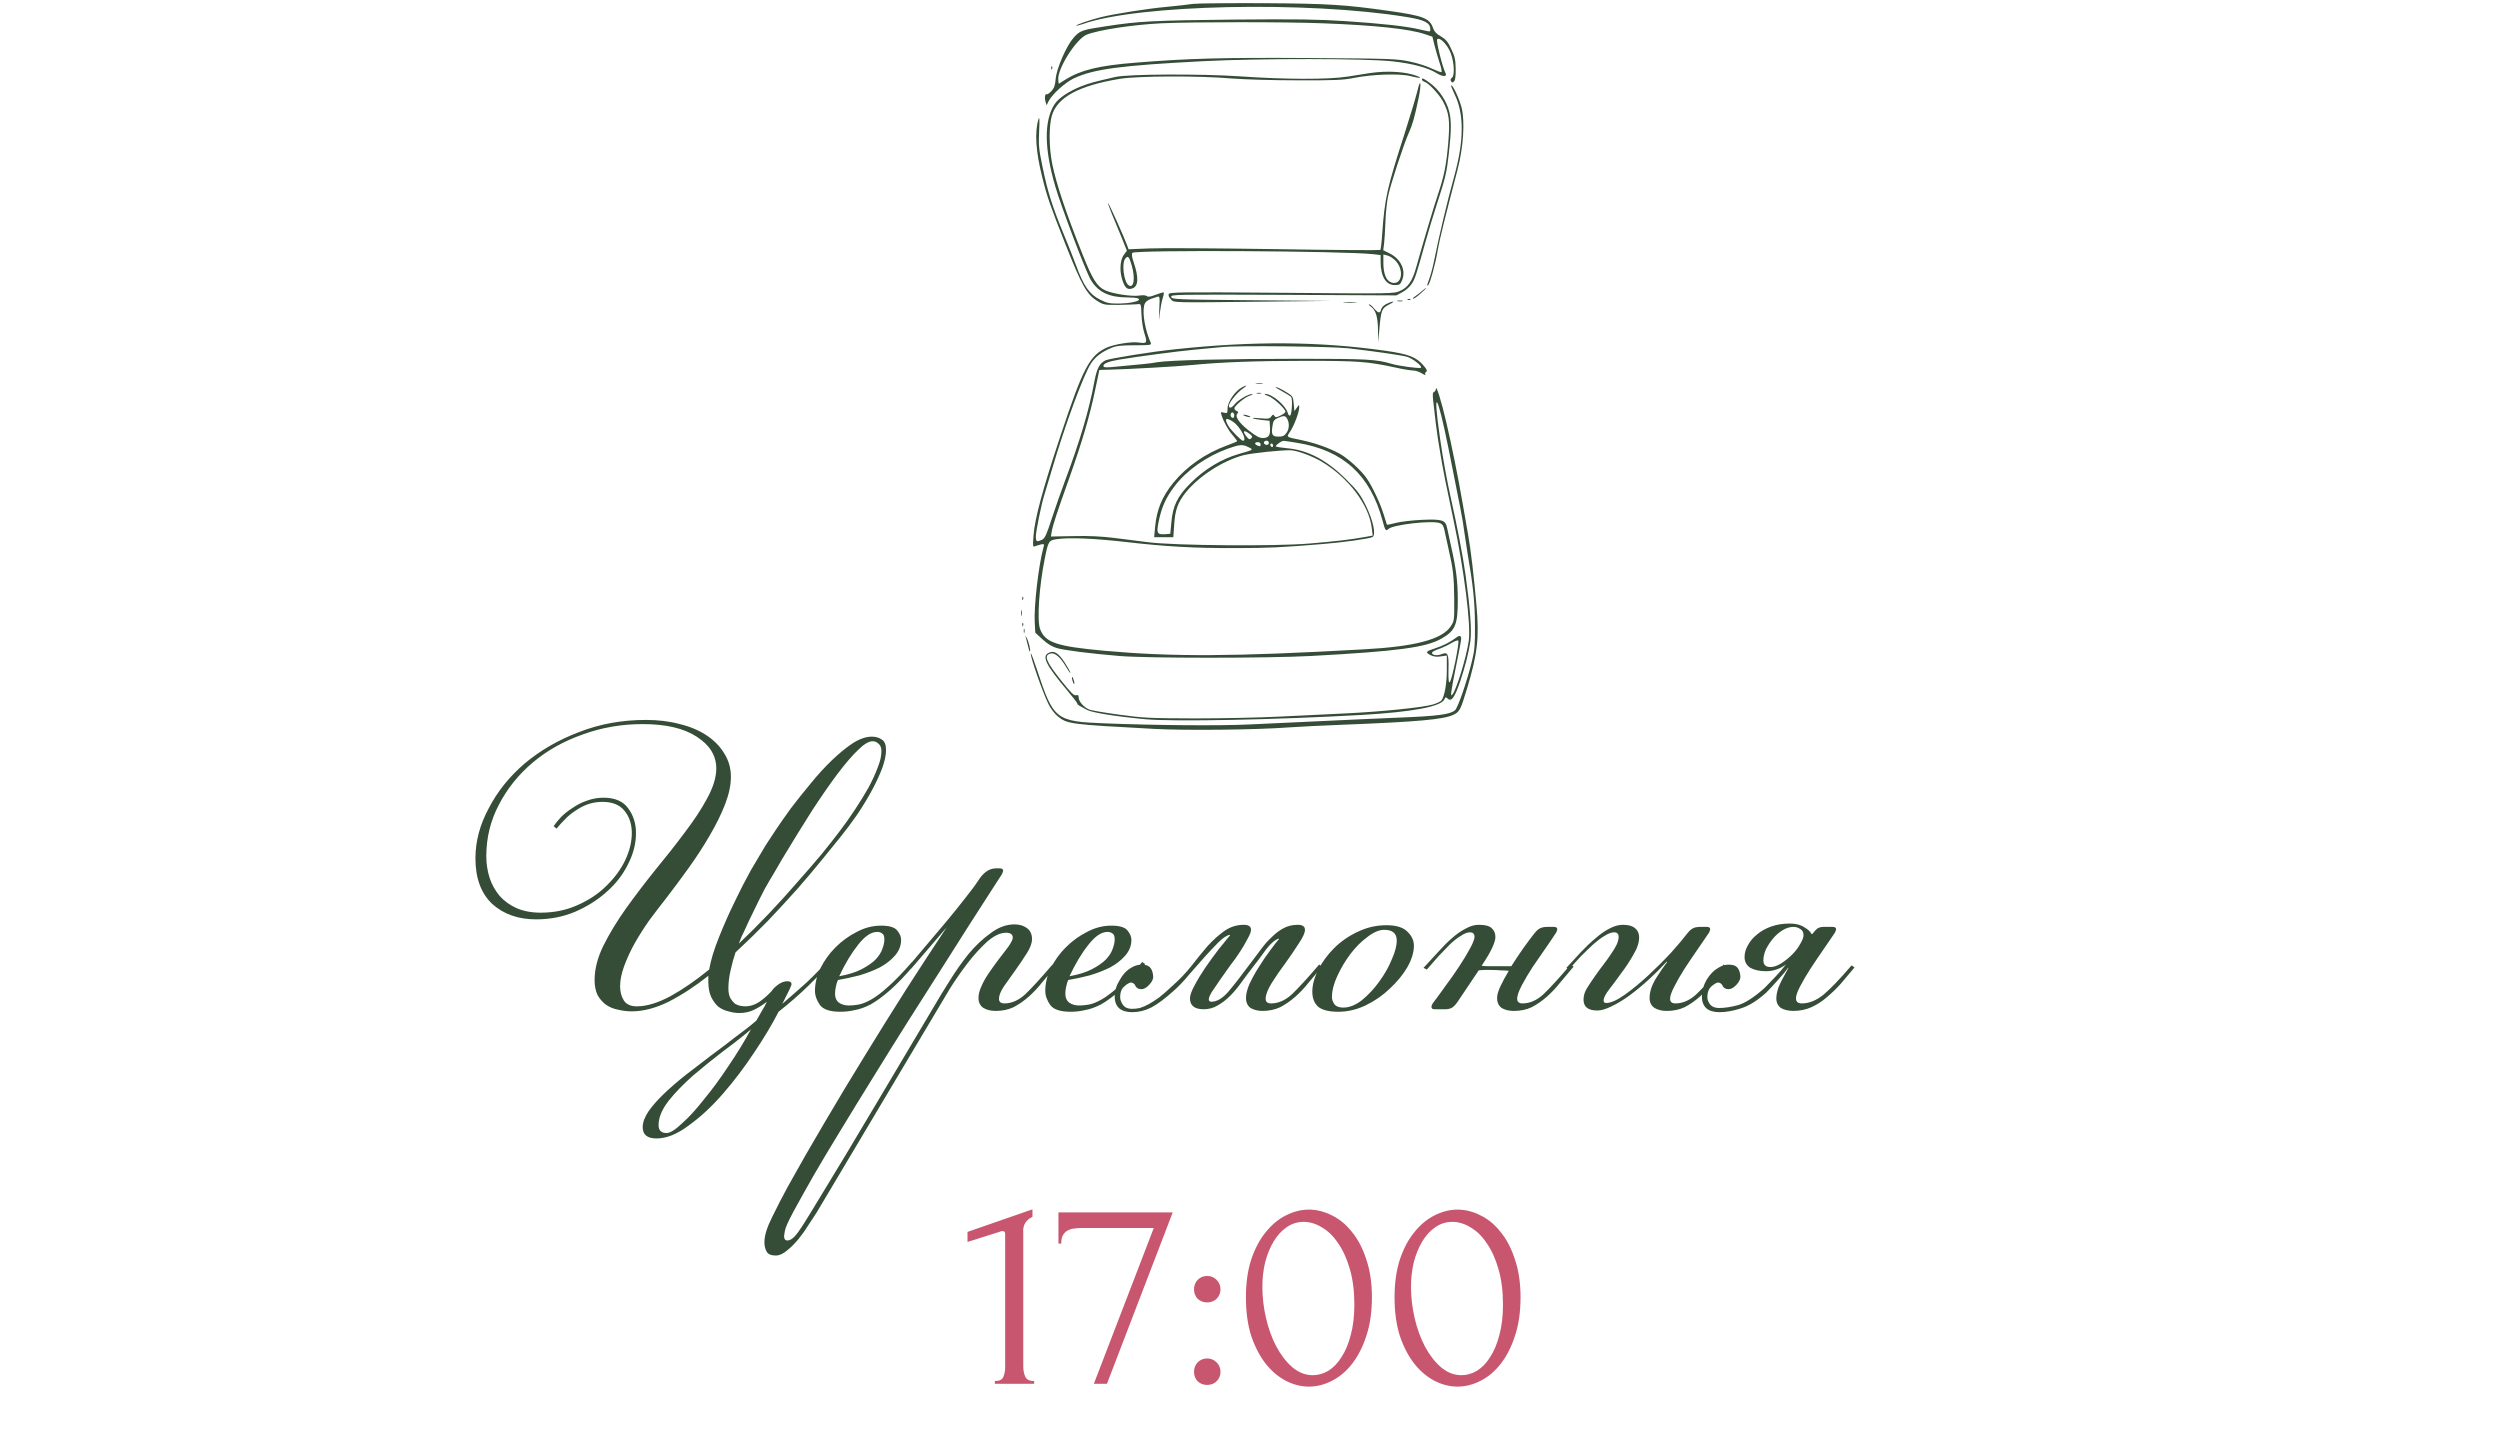 <?xml version="1.0" encoding="UTF-8"?> <svg xmlns="http://www.w3.org/2000/svg" width="287" height="167" viewBox="0 0 287 167" fill="none"><path d="M114.207 158.863V158.543C114.719 158.543 115.039 158.394 115.167 158.095C115.316 157.775 115.391 157.402 115.391 156.975V141.647C115.391 141.434 115.284 141.327 115.071 141.327C114.986 141.327 114.868 141.359 114.719 141.423L111.071 142.575V141.423L118.527 138.831V139.695C118.186 139.845 117.908 140.079 117.695 140.399C117.503 140.719 117.428 141.093 117.471 141.519V156.847C117.471 157.295 117.546 157.69 117.695 158.031C117.844 158.373 118.186 158.543 118.719 158.543V158.863H114.207ZM127.077 158.863H125.573L132.453 140.975H124.101C123.845 140.975 123.578 140.997 123.301 141.039C123.045 141.061 122.8 141.135 122.565 141.263C122.352 141.37 122.17 141.551 122.021 141.807C121.893 142.042 121.829 142.362 121.829 142.767H121.509V139.183H134.629L127.077 158.863ZM137.074 148.015C137.074 147.589 137.213 147.226 137.49 146.927C137.789 146.629 138.151 146.479 138.578 146.479C139.005 146.479 139.367 146.629 139.666 146.927C139.965 147.226 140.114 147.589 140.114 148.015C140.114 148.442 139.965 148.805 139.666 149.103C139.367 149.381 139.005 149.519 138.578 149.519C138.151 149.519 137.789 149.381 137.49 149.103C137.213 148.805 137.074 148.442 137.074 148.015ZM137.074 157.487C137.074 157.061 137.213 156.698 137.49 156.399C137.789 156.101 138.151 155.951 138.578 155.951C139.005 155.951 139.367 156.101 139.666 156.399C139.965 156.698 140.114 157.061 140.114 157.487C140.114 157.914 139.965 158.277 139.666 158.575C139.367 158.853 139.005 158.991 138.578 158.991C138.151 158.991 137.789 158.853 137.49 158.575C137.213 158.277 137.074 157.914 137.074 157.487ZM143.032 148.943C143.032 147.301 143.234 145.85 143.64 144.591C144.066 143.333 144.621 142.287 145.304 141.455C145.986 140.602 146.754 139.962 147.608 139.535C148.482 139.087 149.368 138.863 150.264 138.863C151.16 138.863 152.045 139.087 152.92 139.535C153.794 139.962 154.562 140.602 155.224 141.455C155.906 142.287 156.45 143.333 156.856 144.591C157.282 145.85 157.496 147.301 157.496 148.943C157.496 150.607 157.282 152.079 156.856 153.359C156.45 154.618 155.906 155.685 155.224 156.559C154.562 157.413 153.794 158.063 152.92 158.511C152.045 158.959 151.16 159.183 150.264 159.183C149.368 159.183 148.482 158.959 147.608 158.511C146.754 158.063 145.986 157.413 145.304 156.559C144.621 155.685 144.066 154.618 143.64 153.359C143.234 152.079 143.032 150.607 143.032 148.943ZM155.48 149.775C155.48 148.239 155.309 146.885 154.968 145.711C154.626 144.517 154.178 143.525 153.624 142.735C153.09 141.925 152.472 141.317 151.768 140.911C151.085 140.485 150.381 140.271 149.656 140.271C148.93 140.271 148.269 140.485 147.672 140.911C147.096 141.317 146.605 141.861 146.2 142.543C145.794 143.226 145.474 144.015 145.24 144.911C145.026 145.807 144.92 146.746 144.92 147.727C144.92 148.901 145.058 150.095 145.336 151.311C145.613 152.506 146.008 153.594 146.52 154.575C147.032 155.535 147.64 156.325 148.344 156.943C149.069 157.562 149.858 157.871 150.712 157.871C151.33 157.871 151.928 157.701 152.504 157.359C153.08 156.997 153.581 156.474 154.008 155.791C154.456 155.109 154.808 154.266 155.064 153.263C155.341 152.261 155.48 151.098 155.48 149.775ZM160.094 148.943C160.094 147.301 160.297 145.85 160.702 144.591C161.129 143.333 161.683 142.287 162.366 141.455C163.049 140.602 163.817 139.962 164.67 139.535C165.545 139.087 166.43 138.863 167.326 138.863C168.222 138.863 169.107 139.087 169.982 139.535C170.857 139.962 171.625 140.602 172.286 141.455C172.969 142.287 173.513 143.333 173.918 144.591C174.345 145.85 174.558 147.301 174.558 148.943C174.558 150.607 174.345 152.079 173.918 153.359C173.513 154.618 172.969 155.685 172.286 156.559C171.625 157.413 170.857 158.063 169.982 158.511C169.107 158.959 168.222 159.183 167.326 159.183C166.43 159.183 165.545 158.959 164.67 158.511C163.817 158.063 163.049 157.413 162.366 156.559C161.683 155.685 161.129 154.618 160.702 153.359C160.297 152.079 160.094 150.607 160.094 148.943ZM172.542 149.775C172.542 148.239 172.371 146.885 172.03 145.711C171.689 144.517 171.241 143.525 170.686 142.735C170.153 141.925 169.534 141.317 168.83 140.911C168.147 140.485 167.443 140.271 166.718 140.271C165.993 140.271 165.331 140.485 164.734 140.911C164.158 141.317 163.667 141.861 163.262 142.543C162.857 143.226 162.537 144.015 162.302 144.911C162.089 145.807 161.982 146.746 161.982 147.727C161.982 148.901 162.121 150.095 162.398 151.311C162.675 152.506 163.07 153.594 163.582 154.575C164.094 155.535 164.702 156.325 165.406 156.943C166.131 157.562 166.921 157.871 167.774 157.871C168.393 157.871 168.99 157.701 169.566 157.359C170.142 156.997 170.643 156.474 171.07 155.791C171.518 155.109 171.87 154.266 172.126 153.263C172.403 152.261 172.542 151.098 172.542 149.775Z" fill="#C9566F"></path><path d="M81.316 112.023C79.78 113.239 78.26 114.231 76.756 114.999C75.252 115.735 73.844 116.103 72.532 116.103C71.988 116.103 71.46 116.039 70.948 115.911C70.436 115.815 69.972 115.623 69.556 115.335C69.172 115.047 68.852 114.679 68.596 114.231C68.372 113.751 68.26 113.175 68.26 112.503C68.26 111.255 68.596 109.943 69.268 108.567C69.972 107.159 70.836 105.735 71.86 104.295C72.916 102.823 74.036 101.351 75.22 99.879C76.436 98.407 77.556 96.983 78.58 95.607C79.636 94.231 80.5 92.919 81.172 91.671C81.876 90.391 82.228 89.239 82.228 88.215C82.228 86.743 81.476 85.527 79.972 84.567C78.5 83.607 76.436 83.127 73.78 83.127C71.348 83.127 69.044 83.527 66.868 84.327C64.692 85.095 62.788 86.167 61.156 87.543C59.524 88.919 58.228 90.535 57.268 92.391C56.308 94.215 55.828 96.183 55.828 98.295C55.828 99.159 55.956 99.991 56.212 100.791C56.468 101.559 56.852 102.247 57.364 102.855C57.876 103.431 58.516 103.895 59.284 104.247C60.084 104.599 61.012 104.775 62.068 104.775C63.604 104.775 65.012 104.487 66.292 103.911C67.604 103.335 68.708 102.599 69.604 101.703C70.532 100.807 71.252 99.831 71.764 98.775C72.276 97.687 72.532 96.647 72.532 95.655C72.532 94.631 72.26 93.783 71.716 93.111C71.172 92.407 70.324 92.055 69.172 92.055C68.564 92.055 67.988 92.151 67.444 92.343C66.932 92.535 66.452 92.791 66.004 93.111C65.556 93.399 65.156 93.735 64.804 94.119C64.452 94.471 64.148 94.807 63.892 95.127L63.556 94.839C63.78 94.519 64.068 94.167 64.42 93.783C64.804 93.399 65.252 93.047 65.764 92.727C66.276 92.375 66.82 92.103 67.396 91.911C68.004 91.687 68.628 91.575 69.268 91.575C70.58 91.575 71.524 91.975 72.1 92.775C72.708 93.575 73.012 94.535 73.012 95.655C73.012 96.839 72.708 98.023 72.1 99.207C71.524 100.391 70.708 101.447 69.652 102.375C68.628 103.303 67.412 104.071 66.004 104.679C64.628 105.255 63.14 105.543 61.54 105.543C59.492 105.543 57.812 104.951 56.5 103.767C55.22 102.551 54.58 100.807 54.58 98.535C54.58 96.583 55.092 94.663 56.116 92.775C57.108 90.855 58.484 89.143 60.244 87.639C62.036 86.135 64.116 84.935 66.484 84.039C68.852 83.111 71.412 82.647 74.164 82.647C75.572 82.647 76.868 82.807 78.052 83.127C79.236 83.415 80.26 83.847 81.124 84.423C81.988 84.999 82.66 85.687 83.14 86.487C83.652 87.287 83.908 88.183 83.908 89.175C83.908 90.135 83.684 91.191 83.236 92.343C82.788 93.495 82.196 94.695 81.46 95.943C80.756 97.159 79.956 98.391 79.06 99.639C78.164 100.887 77.284 102.071 76.42 103.191C75.812 103.959 75.188 104.775 74.548 105.639C73.94 106.503 73.38 107.383 72.868 108.279C72.388 109.143 71.988 110.007 71.668 110.871C71.348 111.735 71.188 112.519 71.188 113.223C71.188 113.863 71.332 114.407 71.62 114.855C71.908 115.303 72.404 115.527 73.108 115.527C74.228 115.527 75.508 115.143 76.948 114.375C78.388 113.575 79.876 112.551 81.412 111.303C81.604 110.215 81.972 108.999 82.516 107.655C83.06 106.279 83.652 104.935 84.292 103.623C84.932 102.279 85.572 101.031 86.212 99.879C86.884 98.727 87.444 97.783 87.892 97.047C88.116 96.695 88.484 96.135 88.996 95.367C89.508 94.599 90.1 93.751 90.772 92.823C91.476 91.895 92.228 90.951 93.028 89.991C93.828 88.999 94.644 88.103 95.476 87.303C96.308 86.503 97.108 85.847 97.876 85.335C98.676 84.823 99.412 84.567 100.084 84.567C100.532 84.567 100.916 84.679 101.236 84.903C101.556 85.095 101.716 85.495 101.716 86.103C101.716 86.679 101.572 87.367 101.284 88.167C100.996 88.935 100.612 89.767 100.132 90.663C99.652 91.559 99.092 92.487 98.452 93.447C97.812 94.375 97.156 95.255 96.484 96.087C95.94 96.759 95.252 97.607 94.42 98.631C93.588 99.655 92.644 100.775 91.588 101.991C90.532 103.175 89.396 104.407 88.18 105.687C86.964 106.935 85.716 108.151 84.436 109.335C84.212 110.007 84.02 110.711 83.86 111.447C83.7 112.151 83.62 112.823 83.62 113.463C83.62 113.943 83.7 114.327 83.86 114.615C84.02 114.871 84.196 115.079 84.388 115.239C84.612 115.367 84.836 115.447 85.06 115.479C85.284 115.511 85.46 115.527 85.588 115.527C86.1 115.527 86.612 115.367 87.124 115.047C87.636 114.695 88.116 114.279 88.564 113.799C88.724 113.543 88.98 113.287 89.332 113.031C89.684 112.775 90.036 112.647 90.388 112.647C90.708 112.647 90.868 112.759 90.868 112.983C90.868 113.047 90.836 113.143 90.772 113.271C90.74 113.367 90.708 113.447 90.676 113.511L89.812 115.239C90.74 114.439 91.668 113.623 92.596 112.791C93.524 111.927 94.436 110.967 95.332 109.911L95.716 110.103C94.724 111.223 93.716 112.279 92.692 113.271C91.7 114.231 90.596 115.191 89.38 116.151C88.644 117.591 87.716 119.143 86.596 120.807C85.476 122.503 84.276 124.087 82.996 125.559C81.716 127.031 80.404 128.247 79.06 129.207C77.748 130.199 76.516 130.695 75.364 130.695C74.308 130.695 73.78 130.263 73.78 129.399C73.78 128.855 74.004 128.247 74.452 127.575C74.9 126.935 75.492 126.263 76.228 125.559C76.964 124.855 77.796 124.135 78.724 123.399C79.684 122.663 80.644 121.927 81.604 121.191C82.564 120.487 83.492 119.783 84.388 119.079C85.316 118.407 86.132 117.767 86.836 117.159C87.06 116.775 87.268 116.407 87.46 116.055C87.684 115.703 87.876 115.351 88.036 114.999C87.588 115.351 87.108 115.655 86.596 115.911C86.084 116.167 85.508 116.295 84.868 116.295C84.484 116.295 84.068 116.231 83.62 116.103C83.204 116.007 82.82 115.831 82.468 115.575C82.148 115.287 81.876 114.919 81.652 114.471C81.428 113.991 81.316 113.399 81.316 112.695V112.023ZM85.396 106.983C85.172 107.399 84.98 107.847 84.82 108.327C86.004 107.207 87.172 106.039 88.324 104.823C89.476 103.607 90.548 102.423 91.54 101.271C92.564 100.119 93.492 99.047 94.324 98.055C95.156 97.031 95.86 96.135 96.436 95.367C97.044 94.567 97.62 93.751 98.164 92.919C98.74 92.055 99.252 91.223 99.7 90.423C100.148 89.591 100.5 88.823 100.756 88.119C101.044 87.415 101.188 86.791 101.188 86.247C101.188 85.831 101.076 85.543 100.852 85.383C100.66 85.191 100.436 85.095 100.18 85.095C99.732 85.095 99.172 85.431 98.5 86.103C97.828 86.743 97.044 87.655 96.148 88.839C95.284 89.991 94.308 91.399 93.22 93.063C92.164 94.727 91.028 96.567 89.812 98.583C89.588 98.967 89.3 99.463 88.948 100.071C88.596 100.647 88.212 101.303 87.796 102.039C87.412 102.775 87.012 103.575 86.596 104.439C86.18 105.271 85.78 106.119 85.396 106.983ZM76.516 130.071C76.932 130.071 77.524 129.703 78.292 128.967C79.092 128.263 79.94 127.335 80.836 126.183C81.764 125.063 82.692 123.799 83.62 122.391C84.58 120.983 85.444 119.575 86.212 118.167C85.316 118.935 84.26 119.767 83.044 120.663C81.828 121.591 80.66 122.535 79.54 123.495C78.452 124.455 77.524 125.415 76.756 126.375C75.988 127.367 75.604 128.295 75.604 129.159C75.604 129.767 75.908 130.071 76.516 130.071ZM96.343 112.071C97.399 111.879 98.263 111.607 98.935 111.255C99.607 110.903 100.135 110.535 100.519 110.151C100.903 109.735 101.159 109.335 101.287 108.951C101.447 108.535 101.527 108.167 101.527 107.847C101.527 107.495 101.447 107.271 101.287 107.175C101.127 107.047 100.935 106.983 100.711 106.983C100.007 106.983 99.271 107.479 98.503 108.471C97.735 109.431 97.015 110.631 96.343 112.071ZM97.447 115.431C97.767 115.431 98.119 115.399 98.503 115.335C98.919 115.271 99.415 115.079 99.991 114.759C100.567 114.439 101.223 113.943 101.959 113.271C102.727 112.599 103.639 111.655 104.695 110.439L105.031 110.679C103.975 111.927 103.031 112.919 102.199 113.655C101.399 114.359 100.663 114.903 99.991 115.287C99.319 115.639 98.695 115.863 98.119 115.959C97.575 116.087 97.031 116.151 96.487 116.151C95.303 116.151 94.519 115.895 94.135 115.383C93.751 114.839 93.559 114.295 93.559 113.751C93.559 112.887 93.767 112.023 94.183 111.159C94.631 110.263 95.207 109.463 95.911 108.759C96.647 108.023 97.463 107.431 98.359 106.983C99.255 106.503 100.183 106.263 101.143 106.263C102.103 106.263 102.727 106.455 103.015 106.839C103.303 107.191 103.447 107.543 103.447 107.895C103.447 108.567 103.207 109.175 102.727 109.719C102.279 110.231 101.703 110.679 100.999 111.063C100.295 111.415 99.511 111.719 98.647 111.975C97.783 112.199 96.967 112.375 96.199 112.503C96.103 112.695 96.023 112.951 95.959 113.271C95.895 113.559 95.863 113.831 95.863 114.087C95.863 114.535 96.007 114.871 96.295 115.095C96.615 115.319 96.999 115.431 97.447 115.431ZM114.299 116.055C113.755 116.055 113.291 115.943 112.907 115.719C112.523 115.463 112.331 115.079 112.331 114.567C112.331 114.151 112.443 113.703 112.667 113.223C112.891 112.711 113.179 112.199 113.531 111.687C113.883 111.175 114.251 110.663 114.635 110.151C115.019 109.639 115.387 109.159 115.739 108.711C116.091 108.199 116.267 107.847 116.267 107.655C116.267 107.271 116.011 107.079 115.499 107.079C114.827 107.079 114.091 107.431 113.291 108.135C112.523 108.839 111.771 109.671 111.035 110.631C110.331 111.559 109.675 112.503 109.067 113.463C108.491 114.423 108.043 115.175 107.723 115.719L93.755 139.191C93.499 139.575 93.195 140.039 92.843 140.583C92.491 141.159 92.107 141.703 91.691 142.215C91.243 142.759 90.795 143.207 90.347 143.559C89.899 143.943 89.467 144.135 89.051 144.135C88.507 144.135 88.155 143.975 87.995 143.655C87.835 143.367 87.755 143.015 87.755 142.599C87.755 141.863 88.043 140.919 88.619 139.767C89.163 138.647 89.755 137.495 90.395 136.311C91.739 133.879 93.179 131.367 94.715 128.775C96.219 126.215 97.771 123.639 99.371 121.047C100.939 118.487 102.507 115.975 104.075 113.511C105.675 111.015 107.211 108.663 108.683 106.455L104.603 111.207L104.267 110.967C105.483 109.527 106.715 108.071 107.963 106.599C109.243 105.095 110.539 103.479 111.851 101.751L112.475 100.839C113.019 100.071 113.643 99.687 114.347 99.687H114.779C115.035 99.687 115.163 99.783 115.163 99.975C115.163 100.007 115.147 100.055 115.115 100.119C115.115 100.151 115.083 100.231 115.019 100.359L113.099 103.335C112.619 104.071 111.931 105.143 111.035 106.551C110.139 107.959 109.115 109.575 107.963 111.399C106.811 113.191 105.579 115.127 104.267 117.207C102.955 119.287 101.659 121.367 100.379 123.447C99.067 125.559 97.819 127.591 96.635 129.543C95.419 131.527 94.347 133.319 93.419 134.919C92.491 136.551 91.723 137.927 91.115 139.047C90.507 140.167 90.171 140.919 90.107 141.303C90.043 141.623 90.011 141.815 90.011 141.879C90.011 142.231 90.139 142.407 90.395 142.407C90.747 142.407 91.147 142.103 91.595 141.495C92.011 140.919 92.651 139.911 93.515 138.471C95.883 134.599 98.203 130.743 100.475 126.903C102.747 123.095 105.019 119.271 107.291 115.431C107.771 114.599 108.347 113.655 109.019 112.599C109.691 111.511 110.411 110.487 111.179 109.527C111.979 108.567 112.827 107.767 113.723 107.127C114.619 106.455 115.531 106.119 116.459 106.119C117.035 106.119 117.515 106.263 117.899 106.551C118.283 106.839 118.475 107.255 118.475 107.799C118.475 108.279 118.267 108.839 117.851 109.479C117.467 110.087 117.035 110.727 116.555 111.399C116.107 112.039 115.675 112.647 115.259 113.223C114.875 113.799 114.683 114.279 114.683 114.663C114.683 115.015 114.891 115.191 115.307 115.191C116.139 115.191 116.939 114.839 117.707 114.135C118.475 113.399 119.515 112.263 120.827 110.727L121.163 110.967C120.651 111.575 120.139 112.183 119.627 112.791C119.147 113.399 118.635 113.943 118.091 114.423C117.547 114.903 116.971 115.303 116.363 115.623C115.755 115.911 115.067 116.055 114.299 116.055ZM122.781 112.071C123.837 111.879 124.701 111.607 125.373 111.255C126.045 110.903 126.573 110.535 126.957 110.151C127.341 109.735 127.597 109.335 127.725 108.951C127.885 108.535 127.965 108.167 127.965 107.847C127.965 107.495 127.885 107.271 127.725 107.175C127.565 107.047 127.373 106.983 127.149 106.983C126.445 106.983 125.709 107.479 124.941 108.471C124.173 109.431 123.453 110.631 122.781 112.071ZM123.885 115.431C124.205 115.431 124.557 115.399 124.941 115.335C125.357 115.271 125.853 115.079 126.429 114.759C127.005 114.439 127.661 113.943 128.397 113.271C129.165 112.599 130.077 111.655 131.133 110.439L131.469 110.679C130.413 111.927 129.469 112.919 128.637 113.655C127.837 114.359 127.101 114.903 126.429 115.287C125.757 115.639 125.133 115.863 124.557 115.959C124.013 116.087 123.469 116.151 122.925 116.151C121.741 116.151 120.957 115.895 120.573 115.383C120.189 114.839 119.997 114.295 119.997 113.751C119.997 112.887 120.205 112.023 120.621 111.159C121.069 110.263 121.645 109.463 122.349 108.759C123.085 108.023 123.901 107.431 124.797 106.983C125.693 106.503 126.621 106.263 127.581 106.263C128.541 106.263 129.165 106.455 129.453 106.839C129.741 107.191 129.885 107.543 129.885 107.895C129.885 108.567 129.645 109.175 129.165 109.719C128.717 110.231 128.141 110.679 127.437 111.063C126.733 111.415 125.949 111.719 125.085 111.975C124.221 112.199 123.405 112.375 122.637 112.503C122.541 112.695 122.461 112.951 122.397 113.271C122.333 113.559 122.301 113.831 122.301 114.087C122.301 114.535 122.445 114.871 122.733 115.095C123.053 115.319 123.437 115.431 123.885 115.431ZM144.961 116.055C144.417 116.055 143.953 115.943 143.569 115.719C143.217 115.463 143.041 115.079 143.041 114.567C143.041 114.087 143.185 113.527 143.473 112.887C143.793 112.215 144.161 111.559 144.577 110.919C144.993 110.247 145.409 109.639 145.825 109.095C146.241 108.519 146.577 108.087 146.833 107.799L146.785 107.751C146.337 107.911 145.857 108.327 145.345 108.999C144.865 109.671 144.337 110.375 143.761 111.111C143.313 111.687 142.881 112.263 142.465 112.839C142.081 113.383 141.665 113.879 141.217 114.327C140.769 114.775 140.289 115.143 139.777 115.431C139.297 115.719 138.769 115.863 138.193 115.863C137.137 115.863 136.609 115.447 136.609 114.615C136.609 114.263 136.785 113.767 137.137 113.127C137.489 112.455 137.905 111.767 138.385 111.063C138.897 110.327 139.409 109.623 139.921 108.951C140.465 108.279 140.897 107.751 141.217 107.367L141.169 107.319C140.817 107.383 140.385 107.671 139.873 108.183C139.393 108.663 138.865 109.223 138.289 109.863C137.713 110.503 137.121 111.175 136.513 111.879C135.937 112.583 135.361 113.191 134.785 113.703C133.761 114.631 132.881 115.287 132.145 115.671C131.441 116.023 130.721 116.199 129.985 116.199C129.345 116.199 128.849 116.055 128.497 115.767C128.145 115.447 127.969 114.999 127.969 114.423C127.969 113.751 128.161 113.111 128.545 112.503C128.897 111.863 129.329 111.399 129.841 111.111C130.353 110.791 130.881 110.679 131.425 110.775C132.001 110.839 132.321 111.271 132.385 112.071C132.417 112.359 132.273 112.679 131.953 113.031C131.633 113.383 131.329 113.559 131.041 113.559C130.721 113.559 130.497 113.447 130.369 113.223C130.273 112.967 130.097 112.823 129.841 112.791C129.681 112.791 129.425 112.935 129.073 113.223C128.753 113.511 128.593 113.927 128.593 114.471C128.593 114.759 128.705 115.063 128.929 115.383C129.153 115.671 129.489 115.815 129.937 115.815C130.257 115.815 130.561 115.783 130.849 115.719C131.169 115.623 131.505 115.479 131.857 115.287C132.209 115.095 132.609 114.839 133.057 114.519C133.505 114.167 134.017 113.719 134.593 113.175C135.393 112.471 136.113 111.719 136.753 110.919C137.393 110.087 138.017 109.319 138.625 108.615C139.265 107.911 139.905 107.335 140.545 106.887C141.217 106.407 141.969 106.167 142.801 106.167C143.345 106.167 143.617 106.359 143.617 106.743C143.617 106.967 143.489 107.303 143.233 107.751C143.009 108.199 142.721 108.695 142.369 109.239C142.017 109.783 141.617 110.343 141.169 110.919C140.753 111.495 140.369 112.039 140.017 112.551C139.665 113.063 139.361 113.511 139.105 113.895C138.881 114.279 138.769 114.551 138.769 114.711C138.769 114.903 138.865 114.999 139.057 114.999C139.665 114.999 140.289 114.647 140.929 113.943C141.569 113.207 142.481 112.039 143.665 110.439C144.049 109.927 144.433 109.415 144.817 108.903C145.201 108.391 145.601 107.943 146.017 107.559C146.433 107.143 146.881 106.807 147.361 106.551C147.841 106.295 148.385 106.167 148.993 106.167C149.537 106.167 149.809 106.359 149.809 106.743C149.809 107.095 149.569 107.623 149.089 108.327C148.641 109.031 148.129 109.783 147.553 110.583C146.977 111.351 146.449 112.119 145.969 112.887C145.521 113.623 145.297 114.215 145.297 114.663C145.297 115.015 145.505 115.191 145.921 115.191C146.753 115.191 147.553 114.839 148.321 114.135C149.089 113.399 150.129 112.263 151.441 110.727L151.777 110.967C151.265 111.575 150.753 112.183 150.241 112.791C149.761 113.399 149.249 113.943 148.705 114.423C148.161 114.903 147.585 115.303 146.977 115.623C146.369 115.911 145.681 116.055 144.913 116.055H144.961ZM158.909 106.743C158.333 106.743 157.693 107.015 156.989 107.559C156.285 108.071 155.629 108.727 155.021 109.527C154.445 110.295 153.949 111.127 153.533 112.023C153.117 112.919 152.909 113.735 152.909 114.471C152.909 114.759 153.005 115.031 153.197 115.287C153.389 115.543 153.725 115.671 154.205 115.671C154.909 115.671 155.629 115.383 156.365 114.807C157.101 114.199 157.757 113.495 158.333 112.695C158.941 111.863 159.421 111.015 159.773 110.151C160.157 109.287 160.349 108.567 160.349 107.991C160.349 107.159 159.869 106.743 158.909 106.743ZM159.149 106.215C160.269 106.215 161.069 106.455 161.549 106.935C162.061 107.415 162.317 107.959 162.317 108.567C162.317 109.335 162.061 110.167 161.549 111.063C161.037 111.927 160.365 112.743 159.533 113.511C158.733 114.279 157.805 114.919 156.749 115.431C155.725 115.911 154.685 116.151 153.629 116.151C152.573 116.151 151.805 115.959 151.325 115.575C150.877 115.159 150.653 114.583 150.653 113.847C150.653 113.079 150.877 112.247 151.325 111.351C151.773 110.455 152.381 109.623 153.149 108.855C153.917 108.087 154.813 107.463 155.837 106.983C156.893 106.471 157.997 106.215 159.149 106.215ZM173.786 116.055C173.242 116.055 172.778 115.943 172.394 115.719C172.042 115.463 171.866 115.079 171.866 114.567C171.866 114.215 171.994 113.767 172.25 113.223C172.506 112.679 172.826 112.087 173.21 111.447C172.922 111.415 172.618 111.399 172.298 111.399C171.978 111.367 171.61 111.351 171.194 111.351C170.938 111.351 170.698 111.351 170.474 111.351C170.25 111.351 170.01 111.367 169.754 111.399L167.306 115.047C167.082 115.367 166.858 115.591 166.634 115.719C166.41 115.815 166.17 115.863 165.914 115.863H164.666C164.442 115.863 164.33 115.767 164.33 115.575C164.33 115.479 164.378 115.351 164.474 115.191C164.89 114.647 165.37 113.991 165.914 113.223C166.49 112.455 167.018 111.703 167.498 110.967C168.01 110.199 168.426 109.511 168.746 108.903C169.098 108.263 169.274 107.815 169.274 107.559C169.274 107.207 169.098 107.031 168.746 107.031C168.458 107.031 168.122 107.159 167.738 107.415C167.354 107.639 166.938 107.959 166.49 108.375C166.074 108.791 165.626 109.255 165.146 109.767C164.698 110.279 164.25 110.791 163.802 111.303L163.418 111.111C163.994 110.471 164.554 109.863 165.098 109.287C165.642 108.679 166.17 108.151 166.682 107.703C167.226 107.223 167.754 106.855 168.266 106.599C168.778 106.311 169.274 106.167 169.754 106.167C170.49 106.167 170.986 106.295 171.242 106.551C171.53 106.807 171.674 107.143 171.674 107.559C171.674 108.199 171.146 109.303 170.09 110.871C170.346 110.903 170.602 110.919 170.858 110.919C171.114 110.919 171.402 110.919 171.722 110.919H173.498C173.946 110.215 174.394 109.543 174.842 108.903C175.322 108.231 175.738 107.671 176.09 107.223C176.282 106.967 176.474 106.775 176.666 106.647C176.89 106.487 177.21 106.407 177.626 106.407H178.394C178.65 106.407 178.778 106.503 178.778 106.695C178.778 106.727 178.762 106.775 178.73 106.839C178.73 106.871 178.698 106.951 178.634 107.079C178.346 107.527 177.946 108.119 177.434 108.855C176.954 109.559 176.458 110.279 175.946 111.015C175.466 111.751 175.05 112.455 174.698 113.127C174.346 113.799 174.17 114.311 174.17 114.663C174.17 115.015 174.378 115.191 174.794 115.191C175.626 115.191 176.426 114.839 177.194 114.135C177.962 113.399 179.002 112.263 180.314 110.727L180.65 110.967C180.138 111.575 179.626 112.183 179.114 112.791C178.634 113.399 178.122 113.943 177.578 114.423C177.034 114.903 176.458 115.303 175.85 115.623C175.242 115.911 174.554 116.055 173.786 116.055ZM191.341 116.055C190.797 116.055 190.333 115.943 189.949 115.719C189.565 115.463 189.373 115.079 189.373 114.567C189.373 113.895 189.597 113.175 190.045 112.407C190.525 111.639 190.973 110.983 191.389 110.439L191.341 110.391C190.701 111.095 190.013 111.783 189.277 112.455C188.541 113.127 187.805 113.735 187.069 114.279C186.365 114.791 185.677 115.207 185.005 115.527C184.365 115.847 183.821 116.007 183.373 116.007C182.317 116.007 181.789 115.591 181.789 114.759C181.789 114.311 181.917 113.879 182.173 113.463C182.429 113.047 182.749 112.567 183.133 112.023C183.421 111.607 183.725 111.191 184.045 110.775C184.365 110.359 184.653 109.959 184.909 109.575C185.197 109.159 185.421 108.791 185.581 108.471C185.741 108.119 185.821 107.815 185.821 107.559C185.821 107.207 185.645 107.031 185.293 107.031C185.005 107.031 184.653 107.159 184.237 107.415C183.853 107.639 183.421 107.959 182.941 108.375C182.493 108.791 182.013 109.255 181.501 109.767C181.021 110.279 180.557 110.791 180.109 111.303L179.821 111.111C180.397 110.471 180.957 109.863 181.501 109.287C182.077 108.679 182.637 108.151 183.181 107.703C183.725 107.223 184.253 106.855 184.765 106.599C185.309 106.311 185.821 106.167 186.301 106.167C186.941 106.167 187.405 106.295 187.693 106.551C188.013 106.807 188.173 107.159 188.173 107.607C188.173 108.215 187.949 108.887 187.501 109.623C187.085 110.359 186.621 111.063 186.109 111.735C185.629 112.407 185.165 113.031 184.717 113.607C184.301 114.151 184.093 114.567 184.093 114.855C184.093 115.047 184.189 115.143 184.381 115.143C184.925 115.143 185.645 114.823 186.541 114.183C187.437 113.543 188.349 112.791 189.277 111.927C190.205 111.063 191.069 110.199 191.869 109.335C192.669 108.439 193.261 107.735 193.645 107.223C193.837 106.967 194.029 106.775 194.221 106.647C194.445 106.487 194.765 106.407 195.181 106.407H195.949C196.205 106.407 196.333 106.503 196.333 106.695C196.333 106.727 196.317 106.775 196.285 106.839C196.285 106.871 196.253 106.951 196.189 107.079C195.805 107.655 195.357 108.311 194.845 109.047C194.333 109.783 193.837 110.519 193.357 111.255C192.909 111.959 192.525 112.631 192.205 113.271C191.885 113.879 191.725 114.343 191.725 114.663C191.725 115.015 191.933 115.191 192.349 115.191C193.181 115.191 193.981 114.839 194.749 114.135C195.517 113.399 196.557 112.263 197.869 110.727L198.205 110.967C197.693 111.575 197.181 112.183 196.669 112.791C196.189 113.399 195.677 113.943 195.133 114.423C194.589 114.903 194.013 115.303 193.405 115.623C192.797 115.911 192.109 116.055 191.341 116.055ZM205.891 106.407C205.475 106.407 205.059 106.535 204.643 106.791C204.227 107.047 203.859 107.367 203.539 107.751C203.219 108.135 202.947 108.551 202.723 108.999C202.531 109.447 202.435 109.863 202.435 110.247C202.435 110.759 202.707 111.015 203.251 111.015C203.635 111.015 204.051 110.871 204.499 110.583C204.947 110.295 205.363 109.959 205.747 109.575C206.131 109.191 206.435 108.791 206.659 108.375C206.915 107.959 207.043 107.623 207.043 107.367C207.043 107.015 206.915 106.775 206.659 106.647C206.435 106.487 206.179 106.407 205.891 106.407ZM205.939 116.055C205.331 116.055 204.835 115.943 204.451 115.719C204.099 115.463 203.923 115.095 203.923 114.615C203.923 114.263 204.003 113.847 204.163 113.367C204.355 112.887 204.739 112.135 205.315 111.111H205.267C204.947 111.559 204.531 112.055 204.019 112.599C203.539 113.143 203.123 113.591 202.771 113.943C201.747 114.871 200.771 115.479 199.843 115.767C198.947 116.055 198.131 116.199 197.395 116.199C196.755 116.199 196.259 116.055 195.907 115.767C195.555 115.447 195.379 114.999 195.379 114.423C195.379 113.751 195.555 113.111 195.907 112.503C196.291 111.863 196.739 111.399 197.251 111.111C197.763 110.791 198.291 110.679 198.835 110.775C199.411 110.839 199.731 111.271 199.795 112.071C199.827 112.359 199.683 112.679 199.363 113.031C199.043 113.383 198.739 113.559 198.451 113.559C198.131 113.559 197.907 113.447 197.779 113.223C197.683 112.967 197.507 112.823 197.251 112.791C197.091 112.791 196.835 112.935 196.483 113.223C196.163 113.511 196.003 113.927 196.003 114.471C196.003 114.759 196.115 115.047 196.339 115.335C196.563 115.591 196.899 115.719 197.347 115.719C197.987 115.719 198.723 115.607 199.555 115.383C200.387 115.127 201.395 114.471 202.579 113.415C202.931 113.063 203.347 112.631 203.827 112.119C204.307 111.607 204.707 111.143 205.027 110.727C204.323 111.239 203.555 111.495 202.723 111.495C202.019 111.495 201.427 111.367 200.947 111.111C200.499 110.823 200.275 110.407 200.275 109.863C200.275 109.415 200.403 108.967 200.659 108.519C200.915 108.039 201.267 107.623 201.715 107.271C202.163 106.887 202.707 106.583 203.347 106.359C203.987 106.135 204.691 106.023 205.459 106.023C206.163 106.023 206.723 106.167 207.139 106.455C207.587 106.711 207.859 106.967 207.955 107.223H208.051C208.275 106.935 208.467 106.727 208.627 106.599C208.819 106.471 209.059 106.407 209.347 106.407H210.403C210.659 106.407 210.787 106.503 210.787 106.695C210.787 106.727 210.771 106.775 210.739 106.839C210.739 106.871 210.707 106.951 210.643 107.079C210.259 107.655 209.811 108.311 209.299 109.047C208.787 109.783 208.291 110.519 207.811 111.255C207.363 111.959 206.979 112.615 206.659 113.223C206.339 113.831 206.179 114.295 206.179 114.615C206.179 114.999 206.403 115.191 206.851 115.191C207.683 115.191 208.515 114.855 209.347 114.183C210.179 113.479 211.251 112.359 212.563 110.823L212.899 111.063C212.387 111.671 211.875 112.279 211.363 112.887C210.851 113.463 210.307 113.991 209.731 114.471C209.187 114.951 208.595 115.335 207.955 115.623C207.315 115.911 206.611 116.055 205.843 116.055H205.939Z" fill="#354D37"></path><path d="M136.972 0.444C136.497 0.523 135.183 0.666 134.043 0.776C131.764 0.982 128.06 1.567 126.413 1.963C125.195 2.263 123.485 2.849 123.564 2.943C123.596 2.975 123.944 2.88 124.324 2.754C130.593 0.523 150.063 0.096 161.445 1.947C163.535 2.279 164.184 2.611 164.2 3.339C164.2 3.687 164.294 3.671 163.012 3.386C161.429 3.007 158.675 2.706 154.385 2.421C151.219 2.216 148.86 2.184 141.563 2.248C132.413 2.342 130.735 2.437 126.999 3.007C124.213 3.418 123.96 3.513 123.247 4.335C122.408 5.284 121.285 7.878 121.19 9.081C121.126 9.808 121.015 10.125 120.699 10.457C120.477 10.694 120.256 10.852 120.192 10.82C119.986 10.694 119.891 11.168 120.018 11.643L120.145 12.086L120.382 11.611C120.81 10.789 122.266 9.492 123.263 9.002C125.559 7.926 128.614 7.515 138.143 7.024C144.57 6.692 156.839 6.708 159.83 7.04C162.157 7.293 163.915 7.768 164.959 8.416C165.64 8.843 166.178 8.828 165.941 8.385C165.593 7.705 164.833 4.668 164.991 4.509C165.244 4.256 165.957 4.905 166.4 5.775C166.906 6.755 167.065 8.638 166.685 8.922C166.527 9.033 166.479 9.176 166.574 9.318C166.701 9.508 166.748 9.508 166.922 9.35C167.065 9.207 167.128 8.717 167.112 7.894C167.096 6.866 167.017 6.487 166.606 5.632C166.226 4.794 165.988 4.525 165.418 4.177C164.896 3.893 164.643 3.608 164.516 3.228C164.136 2.105 163.408 1.805 159.451 1.251C154.448 0.539 152.454 0.413 145.124 0.365C141.119 0.349 137.447 0.381 136.972 0.444ZM151.852 2.675C157.82 2.896 161.825 3.323 163.582 3.924L164.437 4.209L164.706 5.3C164.864 5.901 165.133 6.803 165.292 7.293C165.466 7.799 165.545 8.242 165.482 8.274C165.434 8.321 164.928 8.132 164.389 7.878C163.851 7.61 162.711 7.246 161.873 7.072C160.4 6.755 159.767 6.724 150.269 6.661C140.185 6.597 136.37 6.708 130.323 7.198C126.144 7.531 124.086 8.037 122.298 9.144L121.538 9.618L121.49 9.16C121.364 7.926 123.517 4.509 124.735 3.987C126.034 3.45 130.054 2.833 133.331 2.675C136.766 2.516 147.451 2.501 151.852 2.675Z" fill="#354D37"></path><path d="M120.683 7.826C120.683 8 120.73 8.047 120.778 7.921C120.825 7.81 120.809 7.668 120.762 7.62C120.714 7.557 120.667 7.652 120.683 7.826Z" fill="#354D37"></path><path d="M157.303 8.383C156.78 8.462 155.609 8.652 154.691 8.794C152.506 9.142 147.52 9.126 142.296 8.762C137.895 8.462 129.474 8.493 128.017 8.841C125.611 9.395 125.073 9.537 124.139 9.901C122.698 10.47 121.527 11.261 121.068 11.957C119.849 13.84 119.865 17.051 121.147 21.4C121.875 23.884 124.677 31.255 125.247 32.172C126.118 33.58 127.352 34.149 129.553 34.149C131.69 34.149 130.772 34.798 128.571 34.845C127.4 34.861 127.115 34.813 126.324 34.418C125.073 33.801 124.408 32.852 123.522 30.432C123.268 29.736 122.635 28.139 122.113 26.873C120.815 23.741 120.261 21.986 119.691 19.202C119.248 17.082 119.216 16.639 119.295 15.01C119.358 13.792 119.327 13.349 119.232 13.65C118.757 15.121 118.899 17.367 119.643 20.309C120.213 22.634 120.53 23.52 122.35 28.139C124.186 32.757 124.772 33.817 125.959 34.545C126.703 35.003 126.783 35.019 128.476 35.003C129.442 34.987 130.408 34.94 130.613 34.924C130.993 34.861 130.993 34.893 131.041 36.126C131.072 36.838 131.215 37.787 131.389 38.309C131.737 39.353 131.658 39.464 130.74 39.322C129.949 39.195 127.938 39.511 127.052 39.907C125.089 40.808 124.345 42.2 121.764 49.967C119.707 56.135 118.788 59.536 118.646 61.498C118.551 62.763 118.567 62.826 118.852 62.7C119.01 62.636 119.327 62.541 119.532 62.494C119.865 62.431 119.897 62.462 119.802 62.795C119.248 64.756 118.678 69.564 118.788 71.463L118.852 72.633L119.675 73.392C120.261 73.93 120.767 74.231 121.337 74.404C122.255 74.658 124.962 75.006 128.492 75.306C131.658 75.575 145.494 75.575 150.496 75.306C160.516 74.768 163.761 74.326 165.534 73.281C167.07 72.396 167.355 71.7 167.355 68.916C167.355 66.749 167.165 65.246 166.563 62.621C166.389 61.798 166.183 60.865 166.12 60.564C165.93 59.694 165.55 59.584 163.239 59.678C162.147 59.726 160.817 59.884 160.263 60.026C159.709 60.169 159.25 60.264 159.218 60.232C159.202 60.2 159.028 59.631 158.822 58.983C158.458 57.796 157.54 55.851 156.923 54.949C156.305 54.032 154.754 52.624 153.82 52.102C152.617 51.438 151.018 50.868 149.388 50.52C147.567 50.141 147.662 50.22 148.121 49.524C148.58 48.828 149.15 47.309 149.15 46.772C149.15 46.423 149.15 46.423 148.881 46.803L148.596 47.199L148.517 46.344C148.438 45.49 148.422 45.474 147.567 44.953C147.092 44.668 146.602 44.431 146.475 44.431C146.348 44.431 146.681 44.652 147.187 44.921C147.694 45.206 148.169 45.49 148.232 45.585C148.406 45.87 148.295 47.642 148.106 47.705C147.995 47.736 147.884 47.61 147.836 47.404C147.599 46.534 146.032 45.206 145.24 45.221C145.082 45.237 145.24 45.332 145.589 45.459C146.206 45.68 147.567 46.93 147.567 47.278C147.567 47.357 147.314 47.562 146.997 47.705C146.523 47.942 146.428 47.942 146.301 47.752C146.174 47.547 146.127 47.562 145.937 47.816C145.747 48.084 145.589 48.1 144.718 48.021C144.164 47.958 143.752 47.958 143.816 48.005C143.863 48.069 144.322 48.148 144.829 48.211L145.747 48.306L145.794 49.065C145.858 49.982 145.652 50.283 144.955 50.283C144.575 50.283 144.164 50.062 143.325 49.397C142.201 48.496 141.726 47.8 142.074 47.452C142.185 47.341 142.169 47.262 141.979 47.183C141.837 47.135 141.71 46.993 141.71 46.882C141.71 46.582 142.961 45.554 143.531 45.395C143.8 45.316 143.879 45.237 143.721 45.237C143.325 45.221 142.09 45.949 141.726 46.423C141.394 46.851 141.077 46.93 141.077 46.582C141.077 46.234 142.043 45.032 142.644 44.636C143.214 44.257 143.182 44.146 142.613 44.446C141.758 44.905 140.919 46.123 140.919 46.946C140.919 47.436 140.887 47.468 140.507 47.373C140.143 47.278 140.111 47.294 140.222 47.626C140.46 48.401 140.966 49.334 141.489 49.935C141.789 50.283 142.027 50.599 142.027 50.647C142.027 50.678 141.489 50.916 140.824 51.153C138.37 52.054 136.233 53.541 134.698 55.424C133.399 57.021 132.798 58.492 132.608 60.469L132.497 61.672H133.589H134.698L134.793 60.28C134.903 58.524 135.204 57.685 136.138 56.515C137.658 54.649 140.365 52.893 142.739 52.26C143.657 52.023 147.077 51.659 148.185 51.691C148.897 51.722 150.607 52.339 151.683 52.972C154.786 54.807 157.16 57.939 157.477 60.612L157.588 61.482L156.733 61.64C155.102 61.94 153.329 62.146 150.29 62.399C146.348 62.731 134.982 62.636 131.896 62.257C130.803 62.114 128.999 61.893 127.875 61.751C126.482 61.577 124.994 61.498 123.237 61.545L120.641 61.592L120.736 61.039C120.878 60.248 121.321 58.888 122.73 54.949C124.25 50.663 125.105 47.736 125.722 44.779C125.991 43.545 126.197 42.501 126.197 42.485C126.197 42.469 126.719 42.438 127.352 42.438C129.189 42.406 135.157 42.074 136.882 41.9C140.222 41.568 144.385 41.425 149.942 41.425C155.941 41.425 157.002 41.504 160.231 42.2C161.054 42.39 161.957 42.532 162.21 42.532C162.479 42.532 162.922 42.675 163.207 42.849C163.508 43.039 163.682 43.102 163.635 42.991C163.571 42.896 163.603 42.754 163.714 42.691C163.872 42.596 163.825 42.438 163.476 42.026C162.606 40.982 161.751 40.65 158.965 40.255C151.461 39.195 143.974 39.132 134.903 40.096C132.26 40.365 127.384 41.156 126.925 41.362C126.213 41.71 125.928 42.264 125.627 43.83C125.01 47.151 124.012 50.52 122.239 55.266C121.812 56.389 121.147 58.318 120.736 59.552C120.134 61.418 119.944 61.814 119.612 61.972C119.01 62.241 118.915 62.194 118.915 61.577C118.915 61.023 119.548 57.875 119.881 56.847C119.96 56.578 120.34 55.281 120.751 53.937C122.271 48.764 124.408 42.975 125.263 41.694C125.769 40.935 126.498 40.381 127.622 39.923C128.176 39.701 128.745 39.638 130.281 39.638C132.006 39.638 132.212 39.606 132.117 39.385C131.468 37.914 131.136 36.047 131.342 35.098C131.452 34.608 131.737 34.402 132.798 34.086C133.146 33.975 133.162 33.975 133.083 35.525C133.02 36.98 133.035 36.996 133.146 35.952C133.225 35.32 133.368 34.56 133.479 34.228C133.589 33.912 133.637 33.627 133.589 33.58C133.558 33.532 133.146 33.659 132.687 33.833C132.086 34.07 131.801 34.118 131.658 33.991C131.547 33.896 131.183 33.864 130.819 33.928C129.933 34.07 127.701 33.722 126.862 33.327C125.928 32.884 125.405 32.045 124.281 29.214C122.35 24.374 121.29 21.195 120.799 18.838C120.419 16.987 120.403 14.457 120.751 13.286C121.369 11.166 123.822 9.838 128.571 9.047C130.645 8.715 137.658 8.683 141.473 9.015C142.913 9.126 146.158 9.221 148.992 9.221C153.171 9.237 154.216 9.189 155.403 8.952C157.54 8.525 160.69 8.414 161.957 8.746C163.017 9.015 163.397 8.999 162.653 8.715C161.371 8.224 159.297 8.098 157.303 8.383ZM154.77 39.986C157.477 40.286 160.88 40.777 161.498 40.951C162.147 41.125 163.318 42.042 163.128 42.216C162.986 42.343 160.548 42.011 159.709 41.757C158.015 41.251 156.923 41.188 149.229 41.188C140.76 41.188 134.207 41.346 132.845 41.583C132.07 41.726 131.294 41.805 127.669 42.137C126.878 42.2 126.672 42.184 126.672 41.995C126.672 41.726 127.273 41.489 128.492 41.283C130.55 40.935 135.236 40.318 137.12 40.144C138.212 40.049 139.636 39.907 140.286 39.843C142.027 39.654 152.744 39.764 154.77 39.986ZM141.679 47.816C141.647 47.974 141.568 48.021 141.409 47.926C141.283 47.831 141.235 47.673 141.299 47.499C141.425 47.167 141.774 47.436 141.679 47.816ZM147.678 47.942C148.042 48.401 148.042 49.192 147.71 49.666C147.456 50.03 147.267 50.125 146.776 50.125C146.063 50.125 145.921 49.903 146.079 48.907C146.158 48.322 146.269 48.179 146.681 47.989C147.314 47.721 147.488 47.705 147.678 47.942ZM141.552 48.416C142.391 48.986 143.23 50.599 142.692 50.599C142.502 50.599 141.362 49.445 141.045 48.938C140.507 48.053 140.697 47.847 141.552 48.416ZM143.452 49.808C143.784 50.062 143.816 50.141 143.641 50.315C143.467 50.489 143.372 50.457 143.119 50.141C142.581 49.476 142.771 49.286 143.452 49.808ZM145.668 50.837C145.668 50.963 145.573 51.074 145.446 51.074C145.177 51.074 145.003 50.852 145.145 50.694C145.335 50.504 145.668 50.599 145.668 50.837ZM148.913 50.837C154.2 51.691 157.303 54.522 158.727 59.805C159.012 60.897 159.092 61.007 159.376 60.738C159.867 60.232 164.426 59.71 165.297 60.058C165.629 60.185 165.74 60.39 165.898 61.213C166.025 61.766 166.215 62.652 166.326 63.174C166.817 65.294 166.927 66.29 166.943 68.726C166.959 71.241 166.959 71.273 166.532 71.921C165.534 73.408 162.432 74.231 156.511 74.547C141.536 75.385 134.65 75.417 126.751 74.705C121.274 74.199 119.992 73.772 119.406 72.222C119.026 71.241 119.295 67.302 119.944 64.107C120.34 62.13 120.387 62.035 121.337 61.893C122.778 61.687 125.706 61.814 129.284 62.225C133.811 62.747 137.104 62.937 141.869 62.921C145.589 62.921 147.203 62.842 151.762 62.462C154.184 62.273 157.192 61.846 157.556 61.656C157.999 61.434 157.651 59.773 156.796 58.033C156.163 56.752 155.831 56.309 154.532 55.028C152.3 52.798 150.1 51.643 147.71 51.453C147.029 51.39 146.459 51.295 146.459 51.232C146.459 51.09 147.108 50.615 147.33 50.615C147.425 50.599 148.137 50.71 148.913 50.837ZM144.718 50.995C144.718 51.264 144.686 51.279 144.338 51.137C143.974 50.995 144.021 50.758 144.401 50.758C144.575 50.758 144.718 50.868 144.718 50.995ZM146.143 51.169C146.143 51.295 146.079 51.359 145.984 51.311C145.905 51.264 145.826 51.153 145.826 51.058C145.826 50.979 145.905 50.916 145.984 50.916C146.079 50.916 146.143 51.026 146.143 51.169ZM143.341 51.343C143.911 51.627 143.942 51.627 142.264 52.102C140.206 52.687 138.228 53.889 136.597 55.55C135.188 56.958 134.634 58.097 134.476 59.932L134.349 61.276L133.795 61.324C132.814 61.387 132.735 61.244 133.035 59.773C133.368 58.208 133.843 57.132 134.824 55.835C136.217 54 138.481 52.403 140.919 51.517C142.328 51.011 142.66 50.995 143.341 51.343Z" fill="#354D37"></path><path d="M163.24 9.142C163.24 9.221 163.367 9.332 163.541 9.395C164.016 9.538 165.187 10.803 165.646 11.626C166.359 12.97 166.469 13.824 166.264 16.339C166.042 18.918 165.805 20.151 165.061 22.366C164.57 23.821 163.493 27.443 162.607 30.591C162.148 32.267 161.657 32.979 160.739 33.39C159.995 33.723 159.916 33.723 147.125 33.612C135.411 33.517 134.255 33.533 134.16 33.77C134.113 33.912 134.208 34.15 134.414 34.355C134.809 34.767 134.224 34.751 145.59 34.624L152.871 34.545L143.69 34.466C134.873 34.387 134.509 34.371 134.461 34.086C134.398 33.802 134.746 33.802 147.363 33.849L160.312 33.912L160.976 33.549C161.356 33.359 161.831 32.932 162.053 32.599C162.449 32.014 162.559 31.651 163.652 27.744C163.968 26.605 164.538 24.722 164.918 23.552C165.947 20.373 166.074 19.866 166.327 17.62C166.612 15.121 166.628 13.808 166.374 12.828C166.074 11.594 165.203 10.297 164.19 9.554C163.398 8.968 163.24 8.905 163.24 9.142Z" fill="#354D37"></path><path d="M162.721 10.425C162.563 11.073 161.914 13.256 161.265 15.281C159.239 21.56 158.969 22.731 158.685 26.748C158.621 27.776 158.51 28.646 158.463 28.694C158.415 28.741 152.97 28.71 146.369 28.599C139.752 28.504 133.277 28.457 131.948 28.52L129.557 28.615L129.399 28.172C129.114 27.365 127.262 23.237 127.199 23.3C127.167 23.316 127.357 23.869 127.626 24.518C127.895 25.167 128.402 26.384 128.75 27.239L129.367 28.789L129.067 29.184C128.608 29.754 128.497 30.956 128.798 31.984C129.083 32.98 129.367 33.281 129.906 33.139C130.697 32.949 130.776 31.921 130.127 30.054C129.937 29.485 129.89 29.137 130.001 29.026C130.349 28.678 154.315 28.805 157.671 29.184L158.495 29.279V30.023C158.495 31.731 159.096 32.727 160.109 32.727C160.663 32.727 160.742 32.68 160.964 32.158C161.423 31.051 160.822 29.738 159.555 29.105L158.795 28.726L158.89 27.998C158.938 27.602 159.017 26.448 159.049 25.451C159.08 24.455 159.223 23.11 159.365 22.478C159.65 21.117 161.17 16.483 161.74 15.233C162.151 14.332 162.405 13.43 162.848 11.295C163.212 9.586 163.085 8.827 162.721 10.425ZM160.125 29.849C161.281 30.94 160.948 32.886 159.682 32.411C159.128 32.205 158.811 31.383 158.811 30.181V29.216L159.254 29.326C159.492 29.374 159.872 29.611 160.125 29.849ZM129.906 30.418C130.349 31.936 130.175 33.139 129.573 32.759C129.019 32.395 128.734 30.212 129.193 29.674C129.494 29.311 129.621 29.453 129.906 30.418Z" fill="#354D37"></path><path d="M167.001 10.852C168.078 13.066 168.078 16.119 166.97 20.137C166.131 23.19 165.26 26.828 164.595 30.118C164.453 30.814 164.199 31.731 164.025 32.174C163.804 32.759 163.788 32.901 163.962 32.727C164.184 32.506 164.833 30.134 165.054 28.694C165.244 27.587 165.909 24.898 167.318 19.52C167.999 16.926 168.189 13.952 167.793 12.37C167.524 11.327 166.811 9.792 166.606 9.792C166.526 9.792 166.716 10.267 167.001 10.852Z" fill="#354D37"></path><path d="M163.245 33.407C163.023 33.596 162.659 33.881 162.454 34.023C162.232 34.166 162.137 34.292 162.232 34.292C162.327 34.308 162.723 34.023 163.103 33.675C163.483 33.343 163.767 33.059 163.72 33.059C163.673 33.059 163.467 33.217 163.245 33.407Z" fill="#354D37"></path><path d="M161.626 34.417C161.737 34.464 161.88 34.448 161.927 34.401C161.99 34.353 161.895 34.306 161.721 34.322C161.547 34.322 161.5 34.369 161.626 34.417Z" fill="#354D37"></path><path d="M160.444 34.578C160.586 34.609 160.839 34.609 160.998 34.578C161.14 34.53 161.013 34.499 160.713 34.499C160.412 34.499 160.285 34.53 160.444 34.578Z" fill="#354D37"></path><path d="M154.353 34.734C154.717 34.766 155.286 34.766 155.619 34.734C155.935 34.703 155.635 34.671 154.938 34.671C154.242 34.671 153.973 34.703 154.353 34.734Z" fill="#354D37"></path><path d="M159.159 34.892C158.874 35.034 158.605 35.303 158.558 35.509C158.431 36.015 158.241 35.983 157.75 35.414C157.545 35.145 157.275 34.939 157.181 34.939C157.086 34.939 157.165 35.05 157.37 35.192C157.94 35.588 158.178 36.379 158.194 37.897L158.225 39.289L158.352 37.786C158.542 35.604 158.621 35.398 159.444 34.971C159.824 34.781 160.046 34.623 159.919 34.623C159.792 34.623 159.444 34.749 159.159 34.892Z" fill="#354D37"></path><path d="M144.215 44.066C144.405 44.098 144.722 44.098 144.928 44.066C145.118 44.035 144.959 44.003 144.564 44.003C144.168 44.003 144.01 44.035 144.215 44.066Z" fill="#354D37"></path><path d="M164.846 44.637C164.83 44.795 164.735 44.954 164.624 45.001C164.466 45.049 164.45 45.318 164.545 46.14C164.608 46.725 164.735 47.832 164.83 48.623C164.925 49.398 165.162 51.028 165.384 52.261C165.764 54.476 165.97 55.456 166.872 59.743C168.075 65.39 168.883 71.78 168.613 73.567C168.344 75.466 167.157 79.325 166.698 79.784C166.492 79.989 166.571 79.388 167.11 76.699C167.79 73.33 167.806 73.251 167.679 73.077C167.616 72.951 167.458 72.982 167.189 73.188C166.508 73.694 165.701 74.121 164.814 74.406C163.674 74.769 163.595 74.88 164.197 75.197C164.577 75.386 164.909 75.434 165.4 75.355L166.096 75.26V76.889C166.096 78.502 165.827 79.973 165.463 80.432C165.352 80.543 164.925 80.749 164.498 80.875C163.358 81.223 158.451 81.713 154.382 81.903C152.419 81.998 149.048 82.156 146.863 82.267C144.694 82.378 140.341 82.473 137.207 82.473C131.951 82.457 131.271 82.425 128.5 82.046C126.854 81.824 125.287 81.555 125.049 81.46C124.448 81.223 123.83 80.527 123.83 80.084C123.83 79.815 123.767 79.752 123.53 79.815C123.292 79.879 122.944 79.531 121.947 78.281C120.079 75.956 119.778 75.228 120.601 75.023C121.108 74.896 121.757 75.466 122.422 76.62C122.675 77.047 122.881 77.332 122.881 77.237C122.881 77.142 122.596 76.62 122.247 76.082C121.519 74.975 121.029 74.659 120.427 74.928C119.556 75.323 120.015 76.272 122.517 79.262C123.15 80.005 123.672 80.685 123.672 80.764C123.672 80.828 123.799 80.97 123.973 81.049C124.131 81.144 124.495 81.334 124.78 81.492C125.334 81.808 128.089 82.251 131.492 82.567C134.69 82.868 146.499 82.631 156.282 82.077C162.25 81.729 165.511 81.112 165.843 80.242C165.922 80.037 165.986 80.005 166.128 80.147C166.603 80.622 166.951 80.195 167.632 78.218C168.17 76.604 168.582 75.054 168.788 73.694C168.978 72.46 168.788 69.914 168.249 66.022C167.933 63.776 167.284 60.423 166.571 57.244C166.096 55.108 165.669 52.752 165.321 50.363C164.45 44.305 164.957 44.906 166.302 51.55C167.537 57.687 167.996 60.059 168.075 60.882C168.139 61.356 168.313 62.527 168.471 63.492C169.104 67.177 169.31 69.044 169.326 71.701C169.342 74.026 169.294 74.627 168.978 75.908C168.423 78.186 167.379 81.223 167.046 81.524C166.508 82.014 165.099 82.204 160.683 82.378C158.308 82.473 154.192 82.662 151.533 82.789C148.873 82.915 145.217 83.09 143.38 83.169C139.993 83.327 132.949 83.279 126.838 83.042C121.187 82.821 120.949 82.631 119.05 76.889C118.702 75.829 118.385 74.975 118.337 75.023C118.195 75.165 119.715 79.546 120.364 80.828C120.601 81.334 121.076 81.935 121.393 82.204C122.517 83.121 122.707 83.153 132.458 83.675C136.178 83.88 144.299 83.785 148.05 83.501C149.222 83.422 151.976 83.279 154.145 83.2C162.661 82.868 165.732 82.599 166.84 82.061C167.569 81.713 167.664 81.524 168.408 79.072C169.627 75.054 169.832 73.204 169.5 69.502C169.199 66.102 168.867 63.254 168.55 61.435C168.408 60.645 168.123 58.984 167.901 57.718C167.363 54.634 166.698 51.328 166.033 48.465C165.479 46.077 164.862 44.115 164.846 44.637ZM167.078 75.908C166.476 78.771 166.239 79.088 166.286 76.905C166.334 75.038 166.223 74.801 165.479 75.102C164.973 75.323 164.308 75.197 164.403 74.912C164.434 74.817 164.767 74.643 165.147 74.516C165.527 74.39 166.176 74.089 166.571 73.852C166.967 73.615 167.347 73.472 167.41 73.536C167.489 73.599 167.331 74.659 167.078 75.908Z" fill="#354D37"></path><path d="M144.304 45.172C144.446 45.203 144.668 45.203 144.779 45.172C144.874 45.124 144.763 45.093 144.494 45.093C144.241 45.093 144.146 45.124 144.304 45.172Z" fill="#354D37"></path><path d="M142.899 47.748C143.073 47.827 143.327 47.891 143.453 47.891C143.596 47.891 143.58 47.827 143.374 47.748C143.2 47.669 142.947 47.606 142.82 47.606C142.678 47.606 142.693 47.669 142.899 47.748Z" fill="#354D37"></path><path d="M117.355 68.724C117.355 68.898 117.402 68.946 117.45 68.819C117.497 68.708 117.481 68.566 117.434 68.519C117.386 68.455 117.339 68.55 117.355 68.724Z" fill="#354D37"></path><path d="M117.211 70.374C117.211 70.674 117.243 70.801 117.29 70.642C117.322 70.5 117.322 70.247 117.29 70.089C117.243 69.947 117.211 70.073 117.211 70.374Z" fill="#354D37"></path><path d="M117.355 71.732C117.355 71.906 117.402 71.954 117.45 71.827C117.497 71.716 117.481 71.574 117.434 71.526C117.386 71.463 117.339 71.558 117.355 71.732Z" fill="#354D37"></path><path d="M117.523 72.425C117.523 72.646 117.555 72.725 117.603 72.614C117.634 72.519 117.634 72.33 117.603 72.219C117.555 72.124 117.523 72.203 117.523 72.425Z" fill="#354D37"></path><path d="M117.749 73.14C117.797 73.314 117.923 73.757 118.002 74.121C118.081 74.5 118.192 74.801 118.224 74.801C118.366 74.801 118.097 73.615 117.86 73.219C117.717 72.982 117.67 72.95 117.749 73.14Z" fill="#354D37"></path><path d="M123.055 77.805C123.055 77.932 123.118 78.185 123.197 78.359C123.276 78.564 123.34 78.58 123.34 78.438C123.34 78.311 123.276 78.058 123.197 77.884C123.118 77.679 123.055 77.663 123.055 77.805Z" fill="#354D37"></path></svg> 